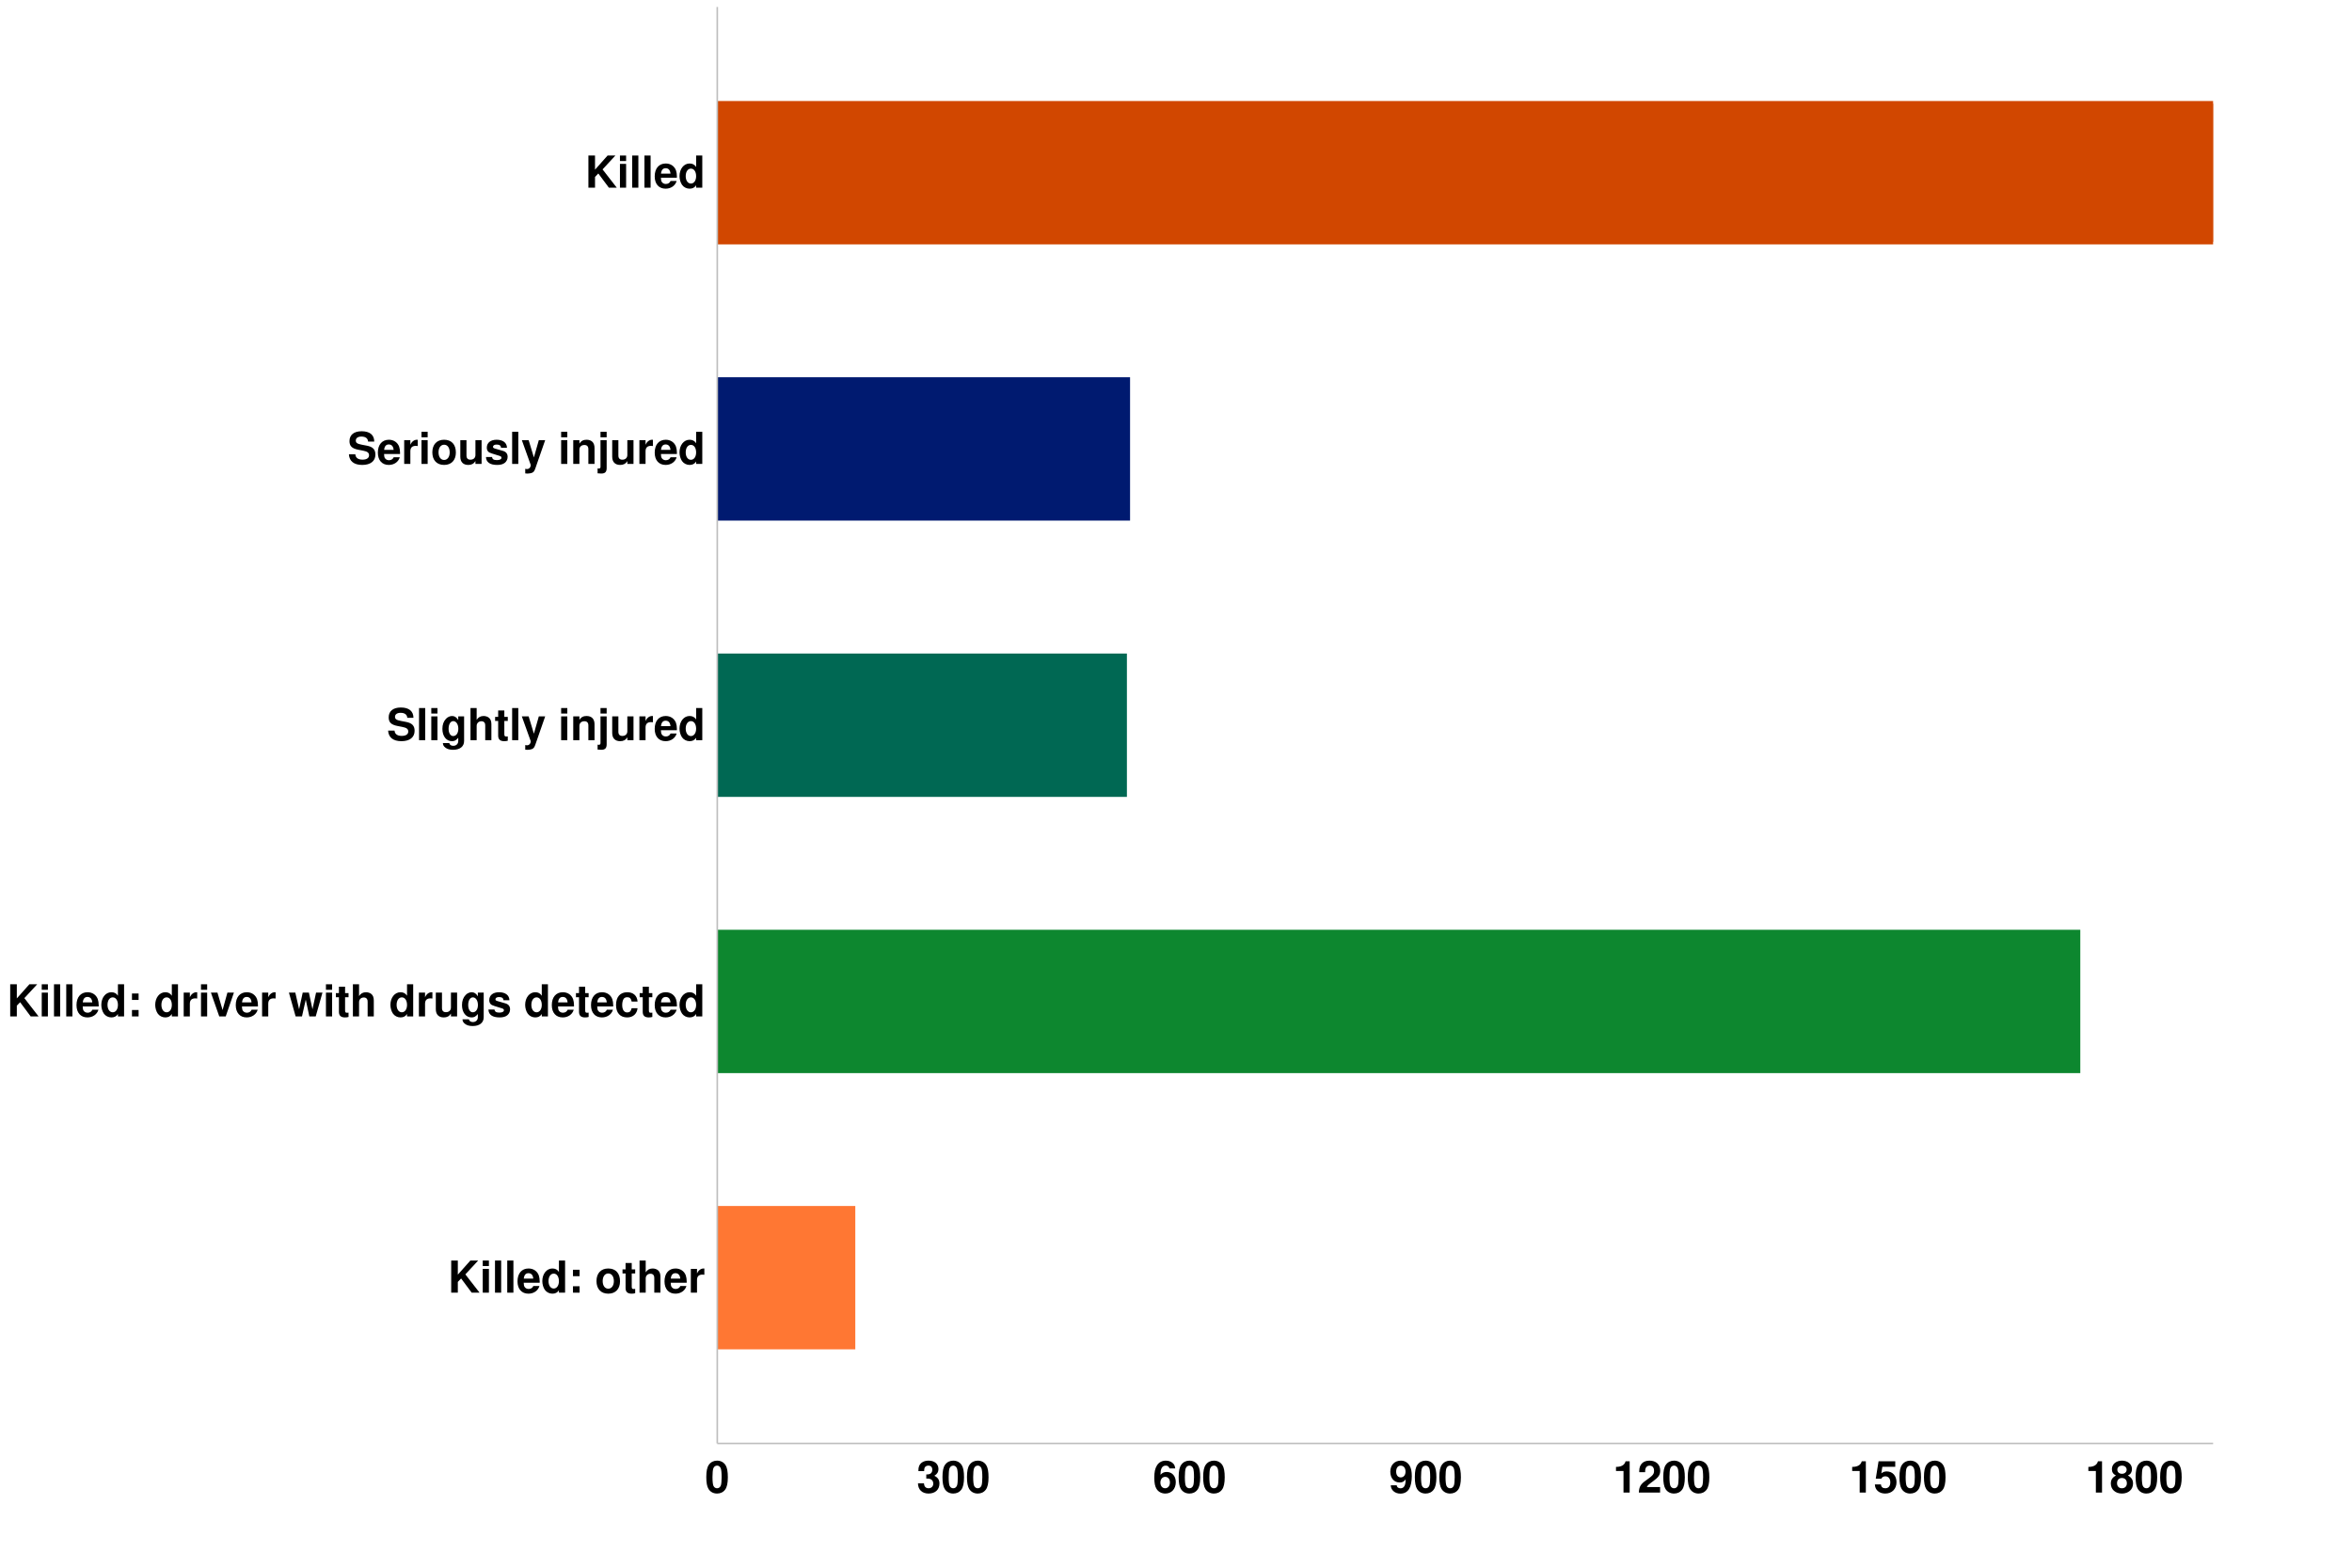 <?xml version="1.0" encoding="UTF-8"?>
<svg xmlns="http://www.w3.org/2000/svg" xmlns:xlink="http://www.w3.org/1999/xlink" width="960pt" height="640pt" viewBox="0 0 960 640" version="1.1">
<defs>
<g>
<symbol overflow="visible" id="glyph0-0">
<path style="stroke:none;" d=""/>
</symbol>
<symbol overflow="visible" id="glyph0-1">
<path style="stroke:none;" d="M 4.031 -4.391 L 5.375 -5.797 L 9.688 0 L 12.906 0 L 7.109 -7.469 L 12.344 -13.125 L 9.156 -13.125 L 4.031 -7.359 L 4.031 -13.125 L 1.328 -13.125 L 1.328 0 L 4.031 0 Z M 4.031 -4.391 "/>
</symbol>
<symbol overflow="visible" id="glyph0-2">
<path style="stroke:none;" d="M 3.719 -9.719 L 1.203 -9.719 L 1.203 0 L 3.719 0 Z M 3.719 -13.125 L 1.203 -13.125 L 1.203 -10.875 L 3.719 -10.875 Z M 3.719 -13.125 "/>
</symbol>
<symbol overflow="visible" id="glyph0-3">
<path style="stroke:none;" d="M 3.719 -13.125 L 1.203 -13.125 L 1.203 0 L 3.719 0 Z M 3.719 -13.125 "/>
</symbol>
<symbol overflow="visible" id="glyph0-4">
<path style="stroke:none;" d="M 9.438 -4.062 C 9.453 -4.281 9.453 -4.375 9.453 -4.5 C 9.453 -5.469 9.312 -6.375 9.078 -7.062 C 8.422 -8.812 6.859 -9.875 4.891 -9.875 C 2.109 -9.875 0.391 -7.859 0.391 -4.609 C 0.391 -1.5 2.094 0.406 4.844 0.406 C 7.016 0.406 8.781 -0.812 9.344 -2.734 L 6.859 -2.734 C 6.547 -1.969 5.844 -1.516 4.938 -1.516 C 4.219 -1.516 3.641 -1.812 3.281 -2.359 C 3.047 -2.719 2.953 -3.156 2.922 -4.062 Z M 2.953 -5.734 C 3.109 -7.234 3.75 -7.953 4.859 -7.953 C 6.016 -7.953 6.703 -7.188 6.828 -5.734 Z M 2.953 -5.734 "/>
</symbol>
<symbol overflow="visible" id="glyph0-5">
<path style="stroke:none;" d="M 7.297 0 L 9.812 0 L 9.812 -13.125 L 7.297 -13.125 L 7.297 -8.453 C 6.656 -9.438 5.828 -9.875 4.609 -9.875 C 2.281 -9.875 0.516 -7.656 0.516 -4.719 C 0.516 -3.406 0.922 -2.062 1.562 -1.141 C 2.234 -0.188 3.422 0.406 4.609 0.406 C 5.828 0.406 6.656 -0.016 7.297 -0.984 Z M 5.172 -7.781 C 6.438 -7.781 7.297 -6.547 7.297 -4.688 C 7.297 -2.922 6.422 -1.688 5.172 -1.688 C 3.906 -1.688 3.047 -2.938 3.047 -4.719 C 3.047 -6.531 3.906 -7.781 5.172 -7.781 Z M 5.172 -7.781 "/>
</symbol>
<symbol overflow="visible" id="glyph0-6">
<path style="stroke:none;" d="M 4.734 -2.625 L 2.031 -2.625 L 2.031 0 L 4.734 0 Z M 4.734 -9.359 L 2.031 -9.359 L 2.031 -6.734 L 4.734 -6.734 Z M 4.734 -9.359 "/>
</symbol>
<symbol overflow="visible" id="glyph0-7">
<path style="stroke:none;" d=""/>
</symbol>
<symbol overflow="visible" id="glyph0-8">
<path style="stroke:none;" d="M 5.422 -9.875 C 2.453 -9.875 0.625 -7.922 0.625 -4.734 C 0.625 -1.531 2.453 0.406 5.438 0.406 C 8.406 0.406 10.234 -1.531 10.234 -4.656 C 10.234 -7.953 8.453 -9.875 5.422 -9.875 Z M 5.438 -7.844 C 6.828 -7.844 7.719 -6.609 7.719 -4.703 C 7.719 -2.875 6.781 -1.625 5.438 -1.625 C 4.062 -1.625 3.156 -2.859 3.156 -4.734 C 3.156 -6.609 4.062 -7.844 5.438 -7.844 Z M 5.438 -7.844 "/>
</symbol>
<symbol overflow="visible" id="glyph0-9">
<path style="stroke:none;" d="M 5.422 -9.516 L 4.016 -9.516 L 4.016 -12.125 L 1.5 -12.125 L 1.5 -9.516 L 0.25 -9.516 L 0.25 -7.844 L 1.5 -7.844 L 1.5 -1.875 C 1.5 -0.344 2.297 0.406 3.953 0.406 C 4.531 0.406 4.953 0.359 5.422 0.219 L 5.422 -1.547 C 5.172 -1.516 5.047 -1.5 4.844 -1.5 C 4.172 -1.5 4.016 -1.688 4.016 -2.562 L 4.016 -7.844 L 5.422 -7.844 Z M 5.422 -9.516 "/>
</symbol>
<symbol overflow="visible" id="glyph0-10">
<path style="stroke:none;" d="M 1.203 -13.125 L 1.203 0 L 3.719 0 L 3.719 -5.828 C 3.719 -6.953 4.531 -7.734 5.672 -7.734 C 6.234 -7.734 6.641 -7.547 6.938 -7.141 C 7.156 -6.828 7.219 -6.547 7.219 -5.938 L 7.219 0 L 9.734 0 L 9.734 -6.516 C 9.734 -7.719 9.406 -8.594 8.75 -9.141 C 8.188 -9.609 7.375 -9.875 6.562 -9.875 C 5.328 -9.875 4.422 -9.391 3.719 -8.312 L 3.719 -13.125 Z M 1.203 -13.125 "/>
</symbol>
<symbol overflow="visible" id="glyph0-11">
<path style="stroke:none;" d="M 1.141 -9.719 L 1.141 0 L 3.656 0 L 3.656 -5.172 C 3.656 -6.641 4.391 -7.375 5.875 -7.375 C 6.141 -7.375 6.312 -7.359 6.656 -7.312 L 6.656 -9.859 C 6.516 -9.875 6.469 -9.875 6.359 -9.875 C 5.203 -9.875 4.219 -9.125 3.656 -7.812 L 3.656 -9.719 Z M 1.141 -9.719 "/>
</symbol>
<symbol overflow="visible" id="glyph0-12">
<path style="stroke:none;" d="M 6.297 0 L 9.641 -9.719 L 6.984 -9.719 L 5.016 -2.609 L 2.922 -9.719 L 0.25 -9.719 L 3.656 0 Z M 6.297 0 "/>
</symbol>
<symbol overflow="visible" id="glyph0-13">
<path style="stroke:none;" d="M 11.031 0 L 13.781 -9.719 L 11.172 -9.719 L 9.703 -2.922 L 8.25 -9.719 L 5.719 -9.719 L 4.25 -2.922 L 2.703 -9.719 L 0.094 -9.719 L 2.828 0 L 5.422 0 L 6.969 -6.859 L 8.422 0 Z M 11.031 0 "/>
</symbol>
<symbol overflow="visible" id="glyph0-14">
<path style="stroke:none;" d="M 9.734 0 L 9.734 -9.719 L 7.219 -9.719 L 7.219 -3.641 C 7.219 -2.484 6.422 -1.734 5.188 -1.734 C 4.109 -1.734 3.562 -2.297 3.562 -3.469 L 3.562 -9.719 L 1.047 -9.719 L 1.047 -2.953 C 1.047 -0.797 2.219 0.406 4.297 0.406 C 5.609 0.406 6.5 -0.047 7.219 -1.156 L 7.219 0 Z M 9.734 0 "/>
</symbol>
<symbol overflow="visible" id="glyph0-15">
<path style="stroke:none;" d="M 7.203 -9.719 L 7.203 -8.219 C 6.5 -9.359 5.719 -9.875 4.703 -9.875 C 3.828 -9.875 2.875 -9.453 2.219 -8.75 C 1.234 -7.734 0.734 -6.344 0.734 -4.625 C 0.734 -1.641 2.328 0.406 4.641 0.406 C 5.688 0.406 6.312 0.078 7.203 -0.984 L 7.203 0.328 C 7.203 1.5 6.375 2.297 5.188 2.297 C 4.281 2.297 3.719 1.906 3.531 1.172 L 0.938 1.172 C 0.953 1.922 1.219 2.453 1.891 2.984 C 2.656 3.625 3.719 3.922 5.094 3.922 C 7.906 3.922 9.594 2.578 9.594 0.328 L 9.594 -9.719 Z M 5.172 -7.781 C 6.359 -7.781 7.234 -6.469 7.234 -4.656 C 7.234 -2.891 6.391 -1.688 5.125 -1.688 C 4.031 -1.688 3.266 -2.891 3.266 -4.656 C 3.266 -6.5 4.031 -7.781 5.172 -7.781 Z M 5.172 -7.781 "/>
</symbol>
<symbol overflow="visible" id="glyph0-16">
<path style="stroke:none;" d="M 9.094 -6.594 C 9.047 -8.641 7.469 -9.875 4.859 -9.875 C 2.391 -9.875 0.859 -8.641 0.859 -6.641 C 0.859 -6 1.062 -5.438 1.406 -5.062 C 1.75 -4.719 2.047 -4.547 2.984 -4.25 L 6 -3.312 C 6.625 -3.109 6.844 -2.922 6.844 -2.516 C 6.844 -1.922 6.141 -1.562 4.969 -1.562 C 4.297 -1.562 3.797 -1.672 3.469 -1.906 C 3.203 -2.109 3.094 -2.297 2.984 -2.828 L 0.516 -2.828 C 0.594 -0.688 2.156 0.406 5.109 0.406 C 6.469 0.406 7.484 0.125 8.203 -0.453 C 8.922 -1.031 9.359 -1.922 9.359 -2.875 C 9.359 -4.141 8.734 -4.953 7.453 -5.328 L 4.266 -6.25 C 3.562 -6.469 3.391 -6.609 3.391 -7 C 3.391 -7.547 3.953 -7.906 4.844 -7.906 C 6.047 -7.906 6.641 -7.469 6.656 -6.594 Z M 9.094 -6.594 "/>
</symbol>
<symbol overflow="visible" id="glyph0-17">
<path style="stroke:none;" d="M 9.391 -6.078 C 9.219 -8.453 7.656 -9.875 5.203 -9.875 C 2.281 -9.875 0.609 -7.969 0.609 -4.656 C 0.609 -1.453 2.281 0.406 5.172 0.406 C 7.531 0.406 9.156 -1.047 9.391 -3.359 L 6.984 -3.359 C 6.672 -2.109 6.172 -1.625 5.172 -1.625 C 3.891 -1.625 3.125 -2.75 3.125 -4.656 C 3.125 -5.594 3.312 -6.438 3.625 -7.016 C 3.906 -7.562 4.469 -7.844 5.188 -7.844 C 6.203 -7.844 6.703 -7.359 6.984 -6.078 Z M 9.391 -6.078 "/>
</symbol>
<symbol overflow="visible" id="glyph0-18">
<path style="stroke:none;" d="M 10.922 -9.125 C 10.906 -11.844 9.094 -13.344 5.781 -13.344 C 2.625 -13.344 0.812 -11.859 0.812 -9.312 C 0.812 -7.266 1.844 -6.281 4.5 -5.781 L 6.344 -5.422 C 8.141 -5.078 8.797 -4.578 8.797 -3.516 C 8.797 -2.406 7.797 -1.75 6.156 -1.75 C 4.312 -1.75 3.297 -2.516 3.203 -3.922 L 0.578 -3.922 C 0.734 -1.109 2.656 0.406 6.016 0.406 C 9.391 0.406 11.391 -1.156 11.391 -3.828 C 11.391 -5.906 10.344 -6.984 7.922 -7.453 L 5.875 -7.844 C 3.938 -8.219 3.391 -8.609 3.391 -9.562 C 3.391 -10.547 4.25 -11.172 5.656 -11.172 C 7.359 -11.172 8.312 -10.453 8.406 -9.125 Z M 10.922 -9.125 "/>
</symbol>
<symbol overflow="visible" id="glyph0-19">
<path style="stroke:none;" d="M 7.094 -9.719 L 5.078 -2.641 L 2.938 -9.719 L 0.156 -9.719 L 3.781 0.391 C 3.781 1.406 3.156 2.094 2.219 2.094 C 2.016 2.094 1.859 2.047 1.547 1.984 L 1.547 3.875 C 1.922 3.922 2.141 3.938 2.453 3.938 C 3.094 3.938 3.812 3.812 4.266 3.641 C 4.969 3.344 5.281 2.953 5.688 1.781 L 9.688 -9.719 Z M 7.094 -9.719 "/>
</symbol>
<symbol overflow="visible" id="glyph0-20">
<path style="stroke:none;" d="M 1.141 -9.719 L 1.141 0 L 3.656 0 L 3.656 -5.828 C 3.656 -6.984 4.453 -7.734 5.688 -7.734 C 6.766 -7.734 7.312 -7.141 7.312 -6 L 7.312 0 L 9.828 0 L 9.828 -6.516 C 9.828 -8.672 8.656 -9.875 6.562 -9.875 C 5.25 -9.875 4.375 -9.406 3.656 -8.312 L 3.656 -9.719 Z M 1.141 -9.719 "/>
</symbol>
<symbol overflow="visible" id="glyph0-21">
<path style="stroke:none;" d="M 3.781 -9.719 L 1.266 -9.719 L 1.266 1.141 C 1.266 1.688 1.062 1.891 0.516 1.891 C 0.359 1.891 0.234 1.875 0.078 1.812 L 0.078 3.828 C 0.562 3.891 1.172 3.922 1.562 3.922 C 3.125 3.922 3.781 3.281 3.781 1.688 Z M 3.781 -13.125 L 1.266 -13.125 L 1.266 -10.875 L 3.781 -10.875 Z M 3.781 -13.125 "/>
</symbol>
<symbol overflow="visible" id="glyph0-22">
<path style="stroke:none;" d="M 4.906 -13.031 C 3.547 -13.031 2.375 -12.453 1.609 -11.391 C 0.859 -10.406 0.516 -8.781 0.516 -6.297 C 0.516 -4.031 0.812 -2.453 1.422 -1.469 C 2.172 -0.25 3.422 0.406 4.906 0.406 C 6.297 0.406 7.438 -0.141 8.219 -1.203 C 8.953 -2.203 9.312 -3.828 9.312 -6.234 C 9.312 -8.562 9.016 -10.156 8.406 -11.141 C 7.656 -12.359 6.406 -13.031 4.906 -13.031 Z M 4.906 -11 C 5.562 -11 6.078 -10.641 6.391 -9.969 C 6.641 -9.438 6.781 -8.047 6.781 -6.281 C 6.781 -4.844 6.656 -3.438 6.469 -2.922 C 6.172 -2.156 5.641 -1.75 4.906 -1.75 C 4.25 -1.75 3.75 -2.094 3.438 -2.734 C 3.188 -3.281 3.047 -4.609 3.047 -6.312 C 3.047 -7.828 3.172 -9.266 3.359 -9.797 C 3.641 -10.562 4.188 -11 4.906 -11 Z M 4.906 -11 "/>
</symbol>
<symbol overflow="visible" id="glyph0-23">
<path style="stroke:none;" d="M 3.906 -5.703 C 4.875 -5.703 4.938 -5.703 5.375 -5.578 C 6.234 -5.344 6.766 -4.609 6.766 -3.672 C 6.766 -2.531 5.969 -1.75 4.875 -1.75 C 3.688 -1.75 3.047 -2.438 2.969 -3.75 L 0.516 -3.75 C 0.547 -1.188 2.203 0.406 4.828 0.406 C 7.547 0.406 9.281 -1.188 9.281 -3.672 C 9.281 -5.172 8.641 -6.141 7.203 -6.844 C 8.375 -7.578 8.875 -8.391 8.875 -9.562 C 8.875 -11.688 7.297 -13.031 4.828 -13.031 C 2.969 -13.031 1.547 -12.219 0.984 -10.828 C 0.75 -10.219 0.688 -9.812 0.688 -8.75 L 3.031 -8.75 C 3.047 -9.438 3.094 -9.781 3.219 -10.094 C 3.453 -10.656 4.031 -11 4.766 -11 C 5.781 -11 6.359 -10.391 6.359 -9.328 C 6.359 -8.031 5.609 -7.391 4.125 -7.391 L 3.906 -7.391 Z M 3.906 -5.703 "/>
</symbol>
<symbol overflow="visible" id="glyph0-24">
<path style="stroke:none;" d="M 9.125 -9.859 C 9 -10.688 8.844 -11.109 8.516 -11.578 C 7.844 -12.484 6.672 -13.031 5.297 -13.031 C 3.703 -13.031 2.406 -12.328 1.641 -11.047 C 0.875 -9.812 0.578 -8.391 0.578 -6.062 C 0.578 -3.875 0.844 -2.5 1.5 -1.469 C 2.234 -0.281 3.562 0.406 5.078 0.406 C 7.609 0.406 9.344 -1.469 9.344 -4.266 C 9.344 -6.719 7.828 -8.406 5.641 -8.406 C 4.594 -8.406 3.891 -8.094 3.094 -7.266 L 3.109 -7.547 C 3.156 -8.734 3.203 -9.109 3.391 -9.594 C 3.719 -10.531 4.344 -11 5.219 -11 C 6.031 -11 6.469 -10.672 6.781 -9.859 Z M 5 -6.406 C 6.188 -6.406 6.953 -5.516 6.953 -4.094 C 6.953 -2.734 6.125 -1.75 5 -1.75 C 3.859 -1.75 3.062 -2.688 3.062 -4.047 C 3.062 -5.438 3.859 -6.406 5 -6.406 Z M 5 -6.406 "/>
</symbol>
<symbol overflow="visible" id="glyph0-25">
<path style="stroke:none;" d="M 0.688 -2.969 C 0.734 -1.016 2.391 0.438 4.594 0.438 C 6.234 0.438 7.469 -0.25 8.219 -1.547 C 8.891 -2.688 9.281 -4.609 9.281 -6.656 C 9.281 -8.531 9 -9.969 8.406 -10.938 C 7.594 -12.312 6.344 -13.031 4.812 -13.031 C 2.25 -13.031 0.5 -11.203 0.5 -8.531 C 0.5 -5.906 2.047 -4.109 4.312 -4.109 C 4.969 -4.109 5.578 -4.281 5.969 -4.578 C 6.203 -4.734 6.359 -4.891 6.766 -5.359 C 6.766 -2.891 6.078 -1.734 4.656 -1.734 C 3.766 -1.734 3.172 -2.219 3.109 -2.969 Z M 4.734 -10.984 C 5.953 -10.984 6.719 -10.047 6.719 -8.531 C 6.719 -7.125 5.938 -6.188 4.766 -6.188 C 3.625 -6.188 2.891 -7.094 2.891 -8.562 C 2.891 -10.047 3.594 -10.984 4.734 -10.984 Z M 4.734 -10.984 "/>
</symbol>
<symbol overflow="visible" id="glyph0-26">
<path style="stroke:none;" d="M 4.281 -8.797 L 4.281 0 L 6.797 0 L 6.797 -12.766 L 5.125 -12.766 C 4.734 -11.25 3.422 -10.469 1.219 -10.469 L 1.219 -8.797 Z M 4.281 -8.797 "/>
</symbol>
<symbol overflow="visible" id="glyph0-27">
<path style="stroke:none;" d="M 9.219 -2.25 L 3.797 -2.25 C 4.141 -2.938 4.531 -3.312 6.406 -4.656 C 8.625 -6.281 9.266 -7.234 9.266 -8.984 C 9.266 -11.453 7.562 -13.031 4.891 -13.031 C 2.25 -13.031 0.703 -11.469 0.703 -8.766 L 0.703 -8.312 L 3.125 -8.312 L 3.125 -8.734 C 3.125 -10.156 3.797 -10.984 4.953 -10.984 C 6.062 -10.984 6.75 -10.203 6.75 -8.922 C 6.75 -7.5 6.312 -6.984 3.469 -4.969 C 1.312 -3.484 0.641 -2.375 0.547 0 L 9.219 0 Z M 9.219 -2.25 "/>
</symbol>
<symbol overflow="visible" id="glyph0-28">
<path style="stroke:none;" d="M 8.797 -12.766 L 1.984 -12.766 L 0.844 -5.656 L 3.109 -5.656 C 3.391 -6.281 3.953 -6.625 4.734 -6.625 C 6.016 -6.625 6.781 -5.703 6.781 -4.156 C 6.781 -2.656 6.016 -1.75 4.734 -1.75 C 3.641 -1.75 3.031 -2.297 2.969 -3.328 L 0.484 -3.328 C 0.516 -1.094 2.219 0.406 4.703 0.406 C 7.438 0.406 9.312 -1.453 9.312 -4.219 C 9.312 -6.844 7.688 -8.625 5.328 -8.625 C 4.484 -8.625 3.859 -8.406 3.109 -7.844 L 3.531 -10.516 L 8.797 -10.516 Z M 8.797 -12.766 "/>
</symbol>
<symbol overflow="visible" id="glyph0-29">
<path style="stroke:none;" d="M 7.359 -6.953 C 7.797 -7.188 7.984 -7.312 8.188 -7.484 C 8.719 -7.969 9.016 -8.75 9.016 -9.578 C 9.016 -11.578 7.297 -13.031 4.938 -13.031 C 2.562 -13.031 0.828 -11.578 0.828 -9.562 C 0.828 -8.328 1.328 -7.562 2.484 -6.953 C 1.016 -6.141 0.391 -5.188 0.391 -3.672 C 0.391 -1.266 2.25 0.406 4.938 0.406 C 7.594 0.406 9.453 -1.266 9.453 -3.672 C 9.453 -5.188 8.844 -6.141 7.359 -6.953 Z M 4.953 -11 C 6.062 -11 6.844 -10.312 6.844 -9.328 C 6.844 -8.359 6.047 -7.656 4.953 -7.656 C 3.812 -7.656 3.047 -8.328 3.047 -9.344 C 3.047 -10.312 3.812 -11 4.953 -11 Z M 4.906 -5.938 C 6.156 -5.938 6.938 -5.109 6.938 -3.781 C 6.938 -2.562 6.141 -1.75 4.906 -1.75 C 3.688 -1.75 2.922 -2.562 2.922 -3.812 C 2.922 -5.109 3.688 -5.938 4.906 -5.938 Z M 4.906 -5.938 "/>
</symbol>
</g>
<clipPath id="clip1">
  <path d="M 292.766 493 L 349 493 L 349 550 L 292.766 550 Z M 292.766 493 "/>
</clipPath>
<clipPath id="clip2">
  <path d="M 292.766 492 L 350 492 L 350 551 L 292.766 551 Z M 292.766 492 "/>
</clipPath>
<clipPath id="clip3">
  <path d="M 292.766 155 L 461 155 L 461 212 L 292.766 212 Z M 292.766 155 "/>
</clipPath>
<clipPath id="clip4">
  <path d="M 292.766 154 L 462 154 L 462 213 L 292.766 213 Z M 292.766 154 "/>
</clipPath>
<clipPath id="clip5">
  <path d="M 292.766 267 L 459 267 L 459 325 L 292.766 325 Z M 292.766 267 "/>
</clipPath>
<clipPath id="clip6">
  <path d="M 292.766 266 L 460 266 L 460 326 L 292.766 326 Z M 292.766 266 "/>
</clipPath>
<clipPath id="clip7">
  <path d="M 292.766 42 L 903.305 42 L 903.305 99 L 292.766 99 Z M 292.766 42 "/>
</clipPath>
<clipPath id="clip8">
  <path d="M 292.766 41 L 903.305 41 L 903.305 100 L 292.766 100 Z M 292.766 41 "/>
</clipPath>
<clipPath id="clip9">
  <path d="M 292.766 380 L 849 380 L 849 438 L 292.766 438 Z M 292.766 380 "/>
</clipPath>
<clipPath id="clip10">
  <path d="M 292.766 379 L 850 379 L 850 439 L 292.766 439 Z M 292.766 379 "/>
</clipPath>
</defs>
<g id="surface2562">
<rect x="0" y="0" width="960" height="640" style="fill:rgb(100%,100%,100%);fill-opacity:1;stroke:none;"/>
<rect x="0" y="0" width="960" height="640" style="fill:rgb(100%,100%,100%);fill-opacity:1;stroke:none;"/>
<path style="fill:none;stroke-width:1.067;stroke-linecap:round;stroke-linejoin:round;stroke:rgb(100%,100%,100%);stroke-opacity:1;stroke-miterlimit:10;" d="M 0 640 L 960 640 L 960 0 L 0 0 Z M 0 640 "/>
<g clip-path="url(#clip1)" clip-rule="nonzero">
<path style=" stroke:none;fill-rule:nonzero;fill:rgb(100%,46.667%,20%);fill-opacity:1;" d="M 292.766 549.801 L 348.035 549.801 L 348.035 493.414 L 292.766 493.414 Z M 292.766 549.801 "/>
</g>
<g clip-path="url(#clip2)" clip-rule="nonzero">
<path style="fill:none;stroke-width:2.134;stroke-linecap:butt;stroke-linejoin:miter;stroke:rgb(100%,46.667%,20%);stroke-opacity:1;stroke-miterlimit:10;" d="M 292.766 549.801 L 348.035 549.801 L 348.035 493.414 L 292.766 493.414 Z M 292.766 549.801 "/>
</g>
<g clip-path="url(#clip3)" clip-rule="nonzero">
<path style=" stroke:none;fill-rule:nonzero;fill:rgb(0%,10.196%,43.922%);fill-opacity:1;" d="M 292.766 211.473 L 460.184 211.473 L 460.184 155.086 L 292.766 155.086 Z M 292.766 211.473 "/>
</g>
<g clip-path="url(#clip4)" clip-rule="nonzero">
<path style="fill:none;stroke-width:2.134;stroke-linecap:butt;stroke-linejoin:miter;stroke:rgb(0%,10.196%,43.922%);stroke-opacity:1;stroke-miterlimit:10;" d="M 292.766 211.473 L 460.184 211.473 L 460.184 155.086 L 292.766 155.086 Z M 292.766 211.473 "/>
</g>
<g clip-path="url(#clip5)" clip-rule="nonzero">
<path style=" stroke:none;fill-rule:nonzero;fill:rgb(0%,40.784%,32.549%);fill-opacity:1;" d="M 292.766 324.246 L 458.898 324.246 L 458.898 267.859 L 292.766 267.859 Z M 292.766 324.246 "/>
</g>
<g clip-path="url(#clip6)" clip-rule="nonzero">
<path style="fill:none;stroke-width:2.134;stroke-linecap:butt;stroke-linejoin:miter;stroke:rgb(0%,40.784%,32.549%);stroke-opacity:1;stroke-miterlimit:10;" d="M 292.766 324.246 L 458.898 324.246 L 458.898 267.859 L 292.766 267.859 Z M 292.766 324.246 "/>
</g>
<g clip-path="url(#clip7)" clip-rule="nonzero">
<path style=" stroke:none;fill-rule:nonzero;fill:rgb(81.961%,27.843%,0%);fill-opacity:1;" d="M 292.766 98.695 L 903.305 98.695 L 903.305 42.309 L 292.766 42.309 Z M 292.766 98.695 "/>
</g>
<g clip-path="url(#clip8)" clip-rule="nonzero">
<path style="fill:none;stroke-width:2.134;stroke-linecap:butt;stroke-linejoin:miter;stroke:rgb(81.961%,27.843%,0%);stroke-opacity:1;stroke-miterlimit:10;" d="M 292.766 98.695 L 903.305 98.695 L 903.305 42.309 L 292.766 42.309 Z M 292.766 98.695 "/>
</g>
<g clip-path="url(#clip9)" clip-rule="nonzero">
<path style=" stroke:none;fill-rule:nonzero;fill:rgb(5.098%,52.941%,18.431%);fill-opacity:1;" d="M 292.766 437.023 L 848.035 437.023 L 848.035 380.637 L 292.766 380.637 Z M 292.766 437.023 "/>
</g>
<g clip-path="url(#clip10)" clip-rule="nonzero">
<path style="fill:none;stroke-width:2.134;stroke-linecap:butt;stroke-linejoin:miter;stroke:rgb(5.098%,52.941%,18.431%);stroke-opacity:1;stroke-miterlimit:10;" d="M 292.766 437.023 L 848.035 437.023 L 848.035 380.637 L 292.766 380.637 Z M 292.766 437.023 "/>
</g>
<path style="fill:none;stroke-width:0.64;stroke-linecap:butt;stroke-linejoin:round;stroke:rgb(74.51%,74.51%,74.51%);stroke-opacity:1;stroke-miterlimit:10;" d="M 292.766 589.27 L 292.766 2.836 "/>
<g style="fill:rgb(0%,0%,0%);fill-opacity:1;">
  <use xlink:href="#glyph0-1" x="182.836" y="527.728"/>
  <use xlink:href="#glyph0-2" x="195.836" y="527.728"/>
  <use xlink:href="#glyph0-3" x="200.836" y="527.728"/>
  <use xlink:href="#glyph0-3" x="205.836" y="527.728"/>
  <use xlink:href="#glyph0-4" x="210.836" y="527.728"/>
  <use xlink:href="#glyph0-5" x="220.836" y="527.728"/>
  <use xlink:href="#glyph0-6" x="231.836" y="527.728"/>
  <use xlink:href="#glyph0-7" x="237.836" y="527.728"/>
  <use xlink:href="#glyph0-8" x="242.836" y="527.728"/>
  <use xlink:href="#glyph0-9" x="253.836" y="527.728"/>
  <use xlink:href="#glyph0-10" x="259.836" y="527.728"/>
  <use xlink:href="#glyph0-4" x="270.836" y="527.728"/>
  <use xlink:href="#glyph0-11" x="280.836" y="527.728"/>
</g>
<g style="fill:rgb(0%,0%,0%);fill-opacity:1;">
  <use xlink:href="#glyph0-1" x="2.836" y="414.95"/>
  <use xlink:href="#glyph0-2" x="15.836" y="414.95"/>
  <use xlink:href="#glyph0-3" x="20.836" y="414.95"/>
  <use xlink:href="#glyph0-3" x="25.836" y="414.95"/>
  <use xlink:href="#glyph0-4" x="30.836" y="414.95"/>
  <use xlink:href="#glyph0-5" x="40.836" y="414.95"/>
  <use xlink:href="#glyph0-6" x="51.836" y="414.95"/>
  <use xlink:href="#glyph0-7" x="57.836" y="414.95"/>
  <use xlink:href="#glyph0-5" x="62.836" y="414.95"/>
  <use xlink:href="#glyph0-11" x="73.836" y="414.95"/>
  <use xlink:href="#glyph0-2" x="80.836" y="414.95"/>
  <use xlink:href="#glyph0-12" x="85.836" y="414.95"/>
  <use xlink:href="#glyph0-4" x="95.836" y="414.95"/>
  <use xlink:href="#glyph0-11" x="105.836" y="414.95"/>
  <use xlink:href="#glyph0-7" x="112.836" y="414.95"/>
  <use xlink:href="#glyph0-13" x="117.836" y="414.95"/>
  <use xlink:href="#glyph0-2" x="131.836" y="414.95"/>
  <use xlink:href="#glyph0-9" x="136.836" y="414.95"/>
  <use xlink:href="#glyph0-10" x="142.836" y="414.95"/>
  <use xlink:href="#glyph0-7" x="153.836" y="414.95"/>
  <use xlink:href="#glyph0-5" x="158.836" y="414.95"/>
  <use xlink:href="#glyph0-11" x="169.836" y="414.95"/>
  <use xlink:href="#glyph0-14" x="176.836" y="414.95"/>
  <use xlink:href="#glyph0-15" x="187.836" y="414.95"/>
  <use xlink:href="#glyph0-16" x="198.836" y="414.95"/>
  <use xlink:href="#glyph0-7" x="208.836" y="414.95"/>
  <use xlink:href="#glyph0-5" x="213.836" y="414.95"/>
  <use xlink:href="#glyph0-4" x="224.836" y="414.95"/>
  <use xlink:href="#glyph0-9" x="234.836" y="414.95"/>
  <use xlink:href="#glyph0-4" x="240.836" y="414.95"/>
  <use xlink:href="#glyph0-17" x="250.836" y="414.95"/>
  <use xlink:href="#glyph0-9" x="260.836" y="414.95"/>
  <use xlink:href="#glyph0-4" x="266.836" y="414.95"/>
  <use xlink:href="#glyph0-5" x="276.836" y="414.95"/>
</g>
<g style="fill:rgb(0%,0%,0%);fill-opacity:1;">
  <use xlink:href="#glyph0-18" x="157.836" y="302.177"/>
  <use xlink:href="#glyph0-3" x="169.836" y="302.177"/>
  <use xlink:href="#glyph0-2" x="174.836" y="302.177"/>
  <use xlink:href="#glyph0-15" x="179.836" y="302.177"/>
  <use xlink:href="#glyph0-10" x="190.836" y="302.177"/>
  <use xlink:href="#glyph0-9" x="201.836" y="302.177"/>
  <use xlink:href="#glyph0-3" x="207.836" y="302.177"/>
  <use xlink:href="#glyph0-19" x="212.836" y="302.177"/>
  <use xlink:href="#glyph0-7" x="222.836" y="302.177"/>
  <use xlink:href="#glyph0-2" x="227.836" y="302.177"/>
  <use xlink:href="#glyph0-20" x="232.836" y="302.177"/>
  <use xlink:href="#glyph0-21" x="243.836" y="302.177"/>
  <use xlink:href="#glyph0-14" x="248.836" y="302.177"/>
  <use xlink:href="#glyph0-11" x="259.836" y="302.177"/>
  <use xlink:href="#glyph0-4" x="266.836" y="302.177"/>
  <use xlink:href="#glyph0-5" x="276.836" y="302.177"/>
</g>
<g style="fill:rgb(0%,0%,0%);fill-opacity:1;">
  <use xlink:href="#glyph0-18" x="141.836" y="189.399"/>
  <use xlink:href="#glyph0-4" x="153.836" y="189.399"/>
  <use xlink:href="#glyph0-11" x="163.836" y="189.399"/>
  <use xlink:href="#glyph0-2" x="170.836" y="189.399"/>
  <use xlink:href="#glyph0-8" x="175.836" y="189.399"/>
  <use xlink:href="#glyph0-14" x="186.836" y="189.399"/>
  <use xlink:href="#glyph0-16" x="197.836" y="189.399"/>
  <use xlink:href="#glyph0-3" x="207.836" y="189.399"/>
  <use xlink:href="#glyph0-19" x="212.836" y="189.399"/>
  <use xlink:href="#glyph0-7" x="222.836" y="189.399"/>
  <use xlink:href="#glyph0-2" x="227.836" y="189.399"/>
  <use xlink:href="#glyph0-20" x="232.836" y="189.399"/>
  <use xlink:href="#glyph0-21" x="243.836" y="189.399"/>
  <use xlink:href="#glyph0-14" x="248.836" y="189.399"/>
  <use xlink:href="#glyph0-11" x="259.836" y="189.399"/>
  <use xlink:href="#glyph0-4" x="266.836" y="189.399"/>
  <use xlink:href="#glyph0-5" x="276.836" y="189.399"/>
</g>
<g style="fill:rgb(0%,0%,0%);fill-opacity:1;">
  <use xlink:href="#glyph0-1" x="238.836" y="76.622"/>
  <use xlink:href="#glyph0-2" x="251.836" y="76.622"/>
  <use xlink:href="#glyph0-3" x="256.836" y="76.622"/>
  <use xlink:href="#glyph0-3" x="261.836" y="76.622"/>
  <use xlink:href="#glyph0-4" x="266.836" y="76.622"/>
  <use xlink:href="#glyph0-5" x="276.836" y="76.622"/>
</g>
<path style="fill:none;stroke-width:0.64;stroke-linecap:butt;stroke-linejoin:round;stroke:rgb(74.51%,74.51%,74.51%);stroke-opacity:1;stroke-miterlimit:10;" d="M 292.766 589.27 L 903.309 589.27 "/>
<g style="fill:rgb(0%,0%,0%);fill-opacity:1;">
  <use xlink:href="#glyph0-22" x="287.766" y="609.325"/>
</g>
<g style="fill:rgb(0%,0%,0%);fill-opacity:1;">
  <use xlink:href="#glyph0-23" x="374.168" y="609.325"/>
  <use xlink:href="#glyph0-22" x="384.168" y="609.325"/>
  <use xlink:href="#glyph0-22" x="394.168" y="609.325"/>
</g>
<g style="fill:rgb(0%,0%,0%);fill-opacity:1;">
  <use xlink:href="#glyph0-24" x="470.57" y="609.325"/>
  <use xlink:href="#glyph0-22" x="480.57" y="609.325"/>
  <use xlink:href="#glyph0-22" x="490.57" y="609.325"/>
</g>
<g style="fill:rgb(0%,0%,0%);fill-opacity:1;">
  <use xlink:href="#glyph0-25" x="566.969" y="609.325"/>
  <use xlink:href="#glyph0-22" x="576.969" y="609.325"/>
  <use xlink:href="#glyph0-22" x="586.969" y="609.325"/>
</g>
<g style="fill:rgb(0%,0%,0%);fill-opacity:1;">
  <use xlink:href="#glyph0-26" x="658.371" y="609.325"/>
  <use xlink:href="#glyph0-27" x="668.371" y="609.325"/>
  <use xlink:href="#glyph0-22" x="678.371" y="609.325"/>
  <use xlink:href="#glyph0-22" x="688.371" y="609.325"/>
</g>
<g style="fill:rgb(0%,0%,0%);fill-opacity:1;">
  <use xlink:href="#glyph0-26" x="754.773" y="609.325"/>
  <use xlink:href="#glyph0-28" x="764.773" y="609.325"/>
  <use xlink:href="#glyph0-22" x="774.773" y="609.325"/>
  <use xlink:href="#glyph0-22" x="784.773" y="609.325"/>
</g>
<g style="fill:rgb(0%,0%,0%);fill-opacity:1;">
  <use xlink:href="#glyph0-26" x="851.172" y="609.325"/>
  <use xlink:href="#glyph0-29" x="861.172" y="609.325"/>
  <use xlink:href="#glyph0-22" x="871.172" y="609.325"/>
  <use xlink:href="#glyph0-22" x="881.172" y="609.325"/>
</g>
</g>
</svg>
